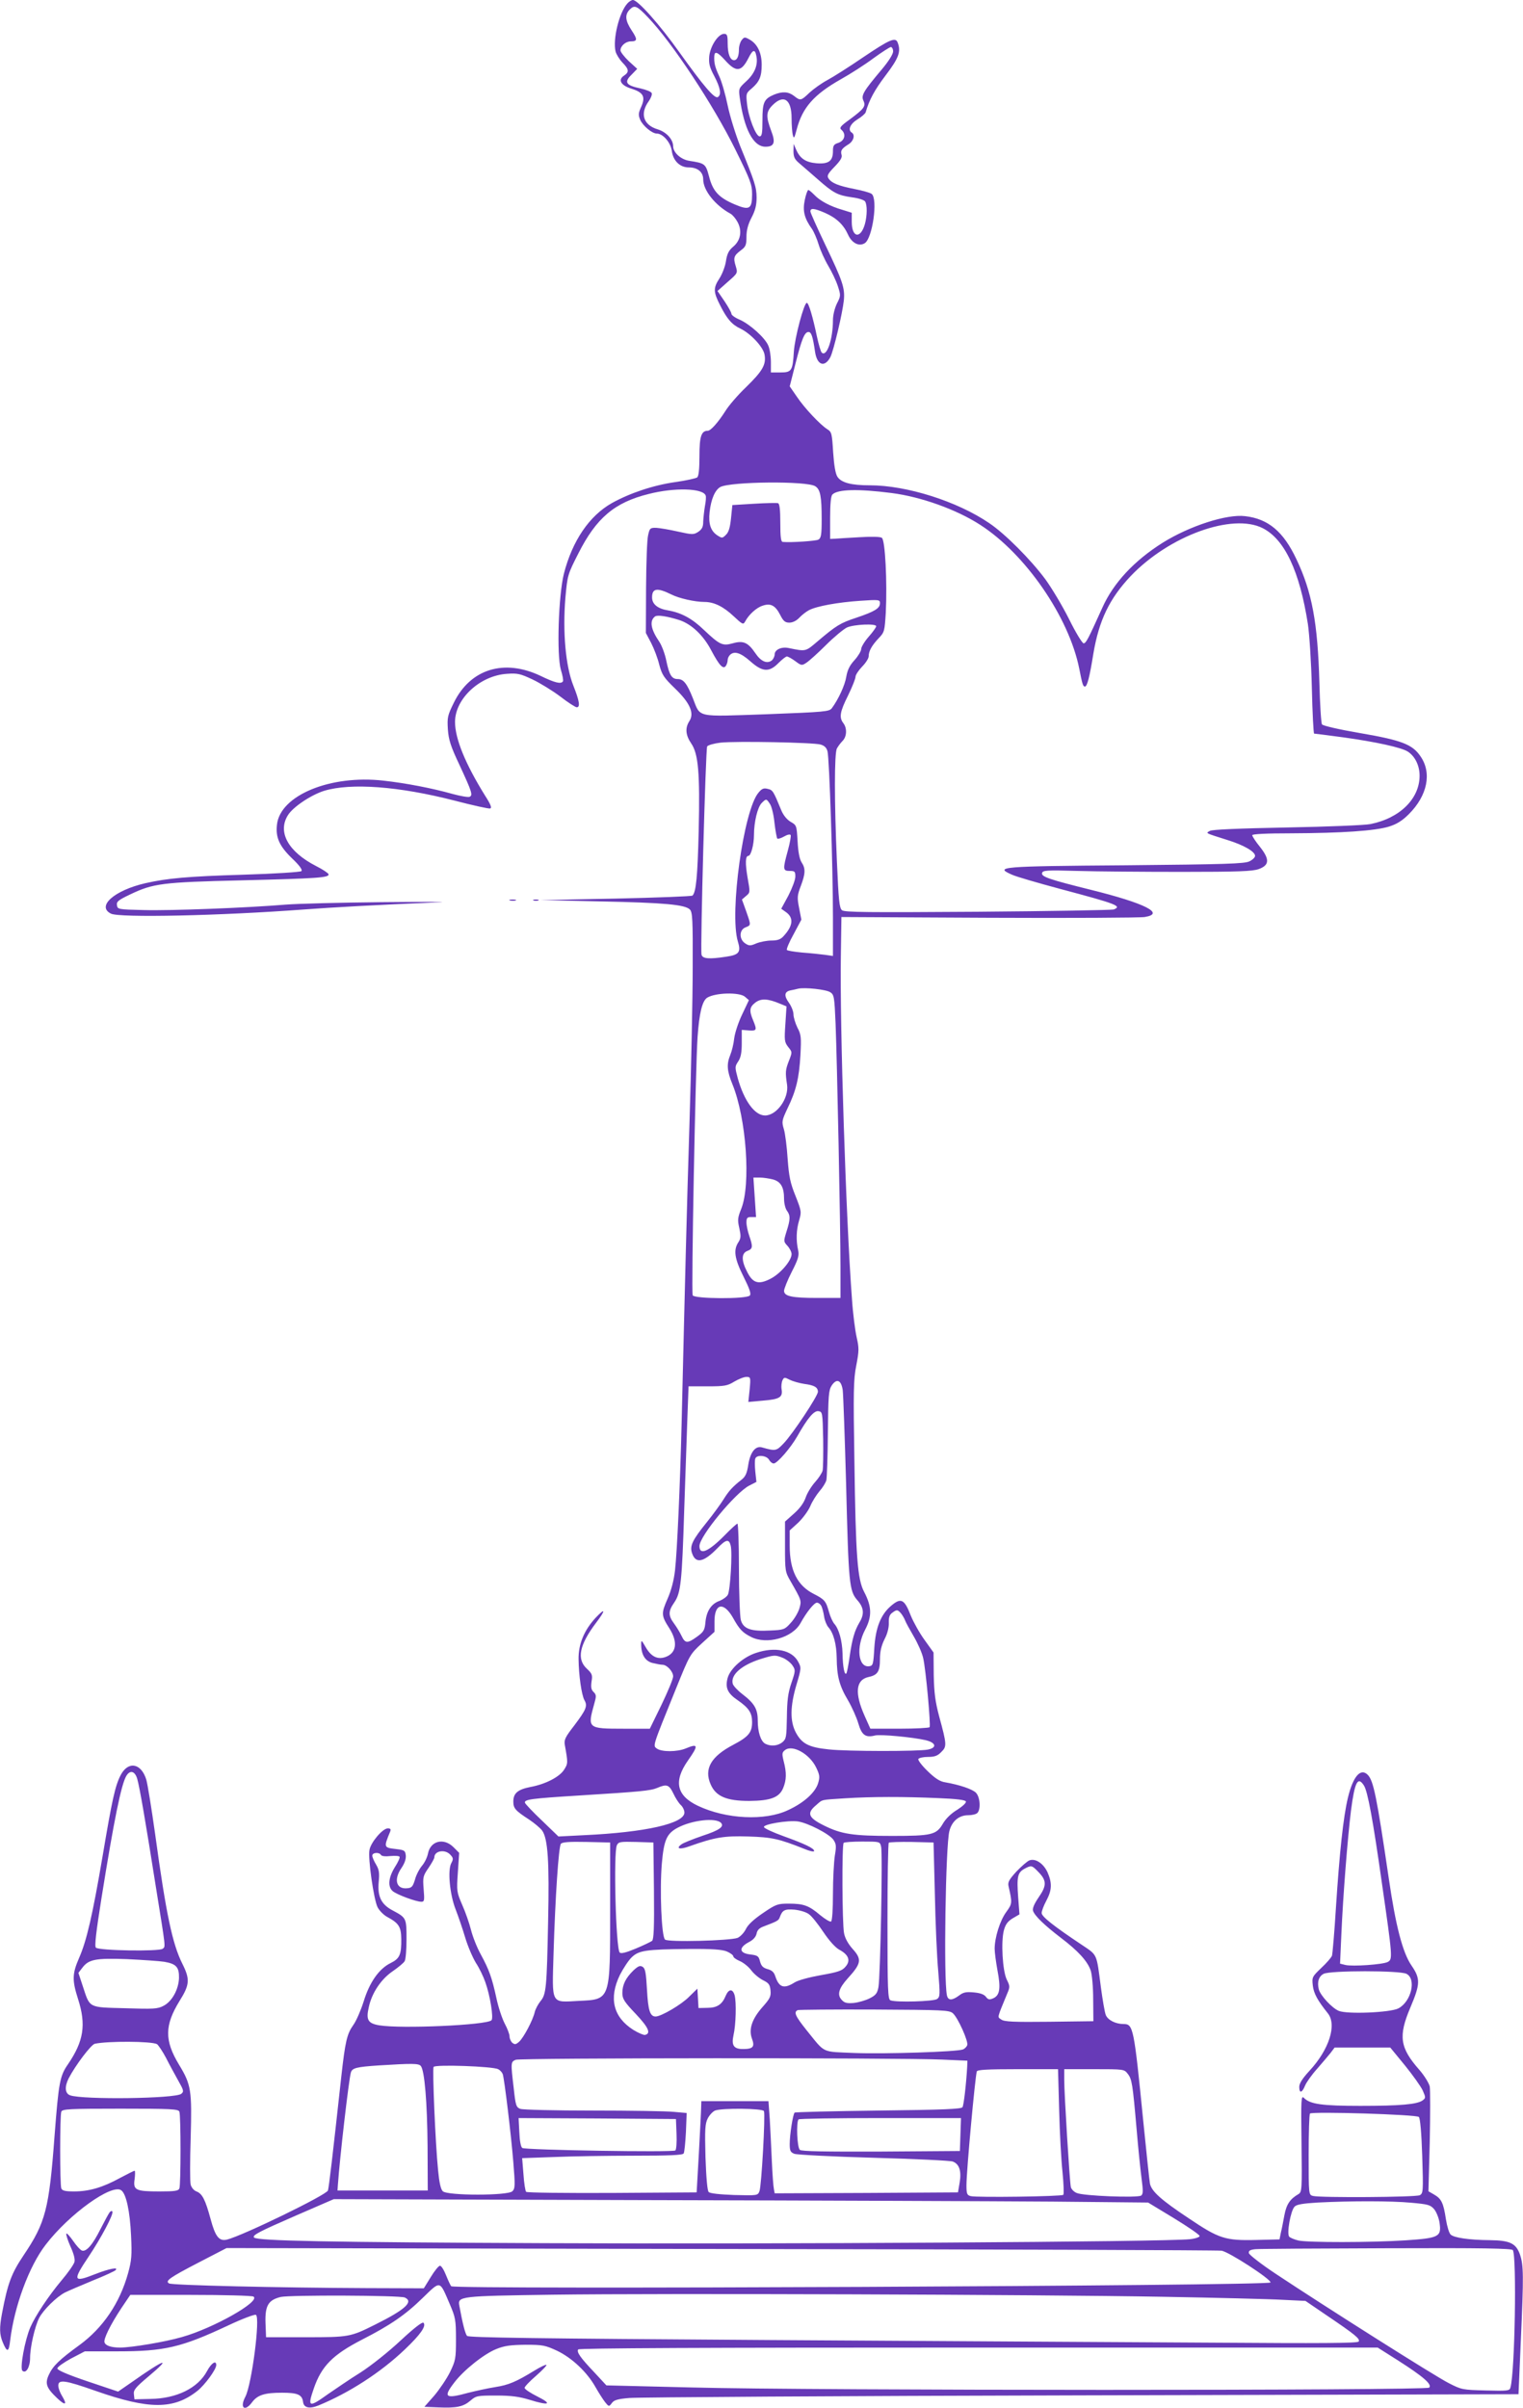 <?xml version="1.0" standalone="no"?>
<!DOCTYPE svg PUBLIC "-//W3C//DTD SVG 20010904//EN"
 "http://www.w3.org/TR/2001/REC-SVG-20010904/DTD/svg10.dtd">
<svg version="1.0" xmlns="http://www.w3.org/2000/svg"
 width="810pt" height="1280pt" viewBox="0 0 810 1280"
 preserveAspectRatio="xMidYMid meet">
<g transform="translate(0,1280) scale(0.1,-0.1)"
fill="#673ab7" stroke="none">
<path d="M3337 12782 c-44 -48 -79 -192 -63 -256 4 -15 20 -41 36 -58 36 -37
37 -51 9 -70 -34 -22 -17 -52 38 -69 64 -20 77 -42 54 -95 -16 -35 -17 -45 -6
-71 14 -32 63 -73 88 -73 33 0 74 -48 80 -92 7 -53 43 -88 90 -88 47 0 77 -24
77 -64 0 -58 64 -138 145 -182 11 -6 28 -26 38 -45 25 -47 16 -97 -23 -130
-24 -20 -33 -38 -39 -77 -4 -28 -20 -69 -34 -91 -34 -52 -34 -72 4 -146 36
-71 62 -101 107 -122 54 -26 120 -96 128 -137 10 -54 -10 -88 -98 -174 -44
-42 -93 -99 -110 -127 -39 -61 -78 -105 -94 -105 -34 0 -44 -30 -44 -134 0
-71 -4 -107 -12 -114 -7 -5 -60 -17 -118 -25 -117 -17 -239 -58 -335 -111
-121 -68 -211 -201 -256 -376 -29 -116 -39 -431 -16 -511 9 -29 14 -56 11 -61
-10 -16 -43 -8 -119 29 -194 92 -373 37 -461 -142 -34 -69 -36 -79 -32 -143 4
-55 15 -90 61 -187 68 -147 73 -163 54 -171 -9 -3 -48 4 -89 15 -110 31 -251
58 -369 71 -282 32 -549 -78 -566 -234 -8 -68 13 -114 80 -179 39 -37 57 -61
50 -68 -5 -5 -142 -14 -309 -19 -298 -9 -404 -19 -520 -45 -166 -38 -262 -123
-184 -162 45 -23 585 -11 1025 22 163 12 359 23 730 39 44 2 -98 2 -315 0
-217 -2 -447 -8 -510 -13 -205 -17 -611 -33 -755 -29 -137 3 -140 4 -143 26
-3 19 7 27 70 57 123 59 172 65 593 75 403 10 469 14 462 33 -2 6 -32 26 -66
43 -148 76 -206 180 -150 270 27 44 123 108 193 130 143 43 397 24 693 -52 96
-25 182 -44 189 -42 11 2 5 20 -26 68 -105 169 -160 303 -160 392 0 124 133
247 277 256 56 4 71 0 135 -30 40 -19 107 -60 148 -91 41 -32 81 -57 87 -57
20 0 15 33 -18 116 -41 103 -57 285 -42 466 11 121 12 124 69 236 95 188 192
271 374 316 137 35 288 31 303 -8 3 -7 1 -32 -4 -57 -4 -24 -8 -61 -9 -81 0
-29 -6 -41 -26 -55 -25 -16 -31 -16 -108 1 -44 10 -97 19 -115 20 -33 1 -36
-2 -44 -39 -6 -22 -10 -148 -11 -280 l-1 -240 28 -53 c15 -29 35 -81 43 -115
15 -55 24 -69 84 -127 80 -77 104 -132 76 -174 -23 -36 -20 -74 10 -118 38
-55 47 -156 40 -463 -6 -246 -14 -327 -33 -346 -4 -4 -188 -11 -408 -16 l-400
-8 320 -7 c339 -7 448 -17 474 -43 14 -14 16 -54 15 -308 0 -161 -8 -533 -17
-827 -15 -477 -22 -763 -42 -1600 -8 -327 -24 -682 -35 -778 -6 -53 -20 -107
-40 -152 -34 -78 -34 -88 11 -158 45 -72 37 -130 -22 -151 -43 -15 -77 3 -106
54 -21 37 -23 38 -23 14 0 -54 20 -88 58 -99 21 -5 45 -10 55 -10 24 0 57 -36
57 -62 0 -13 -28 -80 -62 -151 l-62 -127 -141 0 c-190 0 -191 2 -155 131 12
42 12 49 -3 64 -13 12 -15 26 -11 56 6 34 3 42 -25 68 -55 51 -40 126 49 244
52 68 51 83 -2 27 -62 -67 -92 -141 -91 -220 1 -88 16 -190 31 -218 18 -31 10
-50 -54 -135 -48 -62 -55 -76 -50 -104 17 -95 17 -98 -4 -131 -24 -38 -98 -77
-180 -92 -66 -13 -90 -33 -90 -77 0 -36 10 -48 84 -96 27 -18 58 -44 69 -58
31 -43 39 -166 32 -484 -7 -353 -10 -388 -41 -424 -12 -15 -26 -41 -30 -57
-10 -44 -59 -136 -83 -158 -17 -15 -23 -16 -36 -6 -8 7 -15 22 -15 34 0 12
-12 43 -26 69 -14 27 -34 87 -44 135 -24 110 -39 151 -83 232 -20 36 -43 94
-52 130 -9 36 -30 96 -47 134 -29 67 -30 72 -23 172 l7 104 -30 30 c-52 52
-123 34 -136 -34 -4 -20 -18 -49 -32 -65 -14 -17 -31 -49 -37 -73 -11 -36 -17
-44 -40 -46 -60 -7 -75 46 -31 109 16 24 24 47 22 66 -3 25 -7 28 -50 33 -68
8 -68 8 -33 93 5 13 2 17 -13 17 -27 0 -90 -74 -97 -114 -9 -46 23 -265 43
-305 10 -19 33 -42 52 -52 61 -33 73 -52 74 -116 1 -84 -8 -105 -57 -129 -61
-30 -112 -102 -143 -204 -15 -47 -39 -103 -55 -125 -34 -48 -43 -87 -64 -275
-46 -421 -66 -591 -71 -605 -10 -25 -453 -240 -537 -261 -42 -10 -62 16 -87
109 -28 103 -44 135 -75 147 -14 5 -27 21 -31 36 -4 15 -4 127 0 248 7 254 3
283 -62 390 -78 129 -77 209 3 339 54 86 56 115 15 197 -53 105 -87 266 -145
690 -19 135 -40 265 -47 289 -27 89 -97 101 -137 23 -29 -57 -45 -130 -95
-427 -54 -317 -85 -452 -126 -545 -36 -83 -37 -117 -5 -217 44 -137 30 -224
-53 -346 -44 -63 -50 -97 -72 -382 -29 -391 -48 -461 -165 -635 -65 -97 -84
-149 -114 -306 -15 -80 -14 -114 4 -157 23 -55 32 -52 39 11 22 181 100 394
189 509 125 163 352 326 402 289 26 -19 46 -110 52 -241 5 -104 3 -131 -16
-200 -44 -158 -133 -290 -259 -382 -106 -77 -141 -111 -162 -157 -22 -47 -14
-70 44 -125 43 -41 55 -36 27 10 -12 19 -21 44 -21 57 0 34 36 29 198 -28 285
-100 416 -100 542 0 40 32 100 114 100 137 0 28 -26 11 -49 -32 -48 -90 -161
-146 -301 -148 l-85 -2 -3 27 c-3 22 9 37 77 94 130 109 87 94 -90 -31 l-71
-49 -161 54 c-107 36 -162 60 -162 69 0 8 33 31 73 53 l73 38 173 0 c252 0
340 21 588 137 76 36 143 61 149 57 24 -14 -22 -369 -56 -435 -32 -60 -3 -83
36 -29 29 38 66 50 159 50 83 0 107 -10 112 -50 4 -30 34 -37 81 -18 163 67
331 175 460 298 82 78 116 125 99 142 -6 6 -51 -29 -122 -95 -63 -59 -156
-133 -212 -169 -55 -34 -132 -87 -173 -115 -103 -74 -111 -71 -76 30 41 119
101 179 256 259 151 77 231 132 323 222 97 94 89 95 144 -33 30 -70 33 -84 33
-186 0 -104 -2 -114 -32 -176 -18 -36 -56 -92 -84 -125 l-52 -59 74 -3 c97 -4
132 3 171 36 30 26 37 27 137 27 82 0 123 -6 179 -23 103 -32 122 -23 40 18
-38 19 -68 39 -68 46 0 6 27 35 61 64 33 29 58 55 55 58 -3 3 -32 -11 -63 -30
-98 -60 -138 -77 -209 -88 -38 -6 -102 -20 -142 -30 -124 -34 -137 -25 -76 54
50 66 158 152 223 178 44 18 77 22 156 23 92 0 105 -3 168 -32 79 -38 159
-113 204 -193 17 -30 40 -66 51 -80 20 -25 21 -25 36 -5 11 16 32 22 93 27 43
4 1125 11 2404 14 l2325 6 12 277 c16 357 15 408 -4 465 -21 60 -53 76 -161
77 -110 1 -191 13 -208 30 -8 7 -19 44 -25 81 -13 87 -24 109 -62 131 l-31 18
7 262 c3 145 3 277 0 295 -4 17 -28 57 -55 88 -104 118 -113 179 -48 332 53
125 54 153 6 223 -47 68 -84 210 -121 464 -64 434 -81 519 -112 550 -38 38
-78 -9 -105 -121 -25 -103 -45 -294 -64 -586 -8 -130 -18 -245 -21 -255 -4
-10 -29 -39 -57 -65 -48 -46 -50 -49 -45 -93 5 -43 25 -79 80 -148 49 -61 7
-193 -98 -306 -37 -40 -54 -67 -54 -85 0 -36 15 -33 31 7 7 17 36 58 64 89 27
31 60 70 72 85 l21 28 148 0 148 0 78 -95 c42 -52 85 -112 95 -134 16 -37 16
-39 -1 -52 -29 -21 -117 -29 -331 -29 -205 0 -267 9 -300 42 -15 15 -16 -3
-13 -242 3 -246 2 -258 -16 -269 -45 -26 -64 -54 -75 -112 -6 -32 -14 -75 -19
-94 l-7 -35 -124 -3 c-164 -4 -198 7 -357 114 -148 98 -199 144 -208 185 -3
15 -19 167 -36 336 -49 494 -53 513 -104 513 -43 0 -84 21 -95 48 -6 15 -17
81 -26 147 -24 184 -17 169 -103 227 -147 98 -212 149 -212 168 0 11 11 40 25
66 30 56 31 94 6 151 -22 47 -64 75 -96 63 -11 -4 -42 -31 -69 -59 -40 -44
-47 -57 -42 -79 20 -88 20 -92 -12 -136 -34 -46 -62 -137 -62 -196 0 -19 7
-71 15 -115 18 -94 13 -132 -22 -148 -21 -9 -27 -8 -39 7 -9 13 -30 21 -64 24
-42 4 -57 1 -80 -17 -37 -27 -58 -27 -64 2 -18 85 -7 793 13 872 13 53 51 85
100 85 20 0 42 5 49 12 19 19 15 85 -8 108 -19 19 -88 42 -163 55 -28 4 -54
21 -94 60 -30 29 -52 58 -49 64 4 6 27 11 52 11 35 0 51 6 70 26 30 29 30 39
-11 189 -21 79 -27 125 -29 220 l-1 120 -48 67 c-27 37 -59 95 -73 129 -34 88
-52 97 -104 53 -56 -47 -83 -117 -90 -224 -5 -88 -7 -95 -27 -98 -59 -8 -71
101 -22 194 37 70 36 123 -5 201 -36 67 -45 189 -52 698 -6 366 -5 431 10 506
15 78 15 93 2 150 -8 35 -20 127 -25 204 -32 424 -65 1452 -59 1825 l3 205
785 -4 c432 -2 804 0 828 4 111 18 3 73 -288 145 -217 54 -262 69 -258 88 3
15 20 17 188 12 102 -3 352 -5 555 -5 301 0 377 3 410 15 57 21 58 52 6 118
-23 28 -41 56 -41 62 0 6 72 10 208 10 265 1 447 13 520 36 41 13 70 31 105
66 99 99 123 219 62 307 -43 64 -101 86 -323 124 -111 19 -197 39 -201 46 -5
7 -11 108 -14 224 -9 316 -39 480 -122 654 -69 147 -150 215 -273 229 -98 12
-295 -52 -438 -141 -151 -95 -262 -213 -321 -345 -76 -168 -87 -190 -100 -190
-7 0 -42 57 -77 128 -35 70 -92 165 -126 212 -78 105 -214 242 -299 299 -170
116 -439 201 -635 201 -100 0 -151 14 -172 45 -11 17 -18 60 -23 131 -6 99 -8
108 -31 122 -39 25 -121 112 -162 173 l-38 55 30 118 c34 135 49 171 70 171
15 0 23 -24 35 -107 11 -70 51 -83 81 -27 18 36 65 235 72 303 6 66 -7 103
-99 295 -43 90 -79 170 -79 177 0 19 20 17 76 -7 62 -27 100 -63 124 -116 20
-45 58 -65 89 -46 41 25 71 234 37 262 -7 6 -49 18 -91 26 -87 17 -123 32
-139 57 -9 14 -3 25 33 62 30 31 41 49 37 62 -7 23 0 34 37 57 27 17 36 50 17
62 -22 14 -9 46 30 70 23 14 42 31 44 38 19 66 47 118 106 196 70 92 83 127
64 175 -11 30 -43 16 -181 -77 -76 -52 -163 -107 -193 -123 -30 -16 -72 -46
-94 -66 -46 -44 -49 -45 -83 -18 -30 23 -61 25 -106 7 -54 -23 -62 -41 -62
-136 0 -70 -3 -86 -15 -86 -20 0 -60 103 -67 173 -6 53 -5 57 24 81 42 36 54
64 54 127 0 63 -23 111 -65 134 -25 14 -28 14 -42 -4 -8 -11 -14 -32 -14 -47
0 -37 -9 -59 -26 -59 -21 0 -34 34 -34 89 0 44 -3 51 -19 51 -31 0 -73 -64
-79 -119 -3 -39 1 -57 27 -106 32 -61 39 -99 19 -111 -17 -11 -76 58 -204 237
-106 149 -222 279 -248 279 -7 0 -20 -8 -29 -18z m109 -74 c128 -133 348 -466
465 -703 80 -162 89 -186 89 -237 0 -80 -14 -88 -94 -54 -84 36 -115 70 -135
148 -18 67 -21 70 -105 83 -45 7 -86 44 -86 78 0 36 -36 75 -81 89 -78 23 -97
84 -48 151 11 16 18 34 15 42 -2 7 -29 18 -60 25 -77 16 -88 33 -48 72 l31 32
-45 41 c-24 23 -44 49 -44 57 0 24 28 48 55 48 36 0 36 11 4 59 -34 52 -37 83
-9 111 25 25 38 19 96 -42z m1304 -181 c0 -15 -24 -53 -61 -97 -97 -115 -110
-137 -97 -165 14 -30 4 -43 -74 -101 -49 -35 -55 -44 -43 -54 26 -22 18 -57
-15 -69 -26 -8 -30 -15 -30 -45 0 -52 -23 -69 -87 -64 -58 5 -88 25 -109 73
l-13 30 -1 -38 c0 -31 6 -44 31 -65 18 -15 61 -53 98 -85 83 -73 105 -85 182
-96 33 -4 65 -14 70 -22 12 -19 11 -76 -1 -120 -23 -81 -70 -73 -70 12 l0 48
-48 15 c-67 19 -122 49 -151 80 -14 14 -28 26 -32 26 -4 0 -13 -24 -19 -54
-12 -58 -2 -97 39 -154 10 -15 26 -52 35 -82 9 -30 32 -81 51 -113 19 -32 42
-80 51 -108 16 -49 16 -52 -5 -93 -12 -25 -21 -62 -21 -88 0 -102 -33 -199
-60 -172 -5 5 -16 43 -25 84 -22 105 -44 180 -54 180 -15 0 -64 -184 -69 -260
-6 -102 -12 -110 -72 -110 l-50 0 0 55 c0 31 -6 70 -14 88 -17 41 -98 114
-153 138 -24 10 -43 24 -43 31 0 7 -17 37 -37 67 l-37 54 54 48 c54 47 54 47
43 84 -14 45 -10 56 27 84 26 19 30 28 30 72 0 34 8 66 27 102 20 38 27 67 27
107 -1 56 -8 79 -88 275 -24 61 -54 157 -66 215 -12 58 -32 128 -45 155 -23
49 -28 72 -26 108 2 27 18 20 57 -23 59 -66 87 -63 125 12 23 46 35 48 42 9 9
-46 -9 -92 -54 -133 -40 -37 -41 -39 -35 -85 23 -169 72 -263 137 -263 47 0
55 22 30 86 -28 75 -27 100 8 135 59 59 101 31 101 -69 0 -37 3 -78 7 -91 5
-20 8 -16 20 30 30 116 91 186 234 267 52 29 130 79 174 112 44 32 86 59 93
60 6 0 12 -11 12 -23z m-414 -2312 c27 -17 34 -54 34 -176 0 -83 -3 -100 -18
-108 -14 -7 -143 -16 -189 -12 -10 1 -13 28 -13 101 0 72 -4 102 -12 105 -7 2
-65 1 -128 -3 l-115 -7 -7 -69 c-5 -49 -12 -75 -27 -89 -19 -19 -21 -19 -46
-3 -35 23 -48 61 -41 124 8 70 29 117 57 133 56 29 461 33 505 4z m406 -36
c156 -20 344 -87 471 -169 241 -155 472 -490 527 -765 16 -82 20 -95 30 -95
12 0 25 50 45 175 30 178 86 293 198 412 205 215 542 337 703 255 116 -59 196
-228 240 -510 8 -54 18 -205 21 -339 3 -134 9 -243 12 -243 4 0 74 -9 156 -20
173 -24 310 -54 343 -76 38 -25 62 -74 62 -128 0 -122 -105 -226 -262 -257
-29 -6 -228 -14 -443 -18 -259 -5 -397 -11 -410 -18 -23 -13 -29 -10 91 -48
88 -27 149 -62 149 -85 0 -8 -13 -21 -30 -29 -25 -13 -133 -16 -657 -21 -671
-5 -701 -8 -606 -50 24 -11 139 -44 254 -75 305 -81 333 -92 287 -110 -10 -3
-335 -9 -723 -12 -586 -4 -708 -3 -722 8 -14 12 -18 51 -27 260 -14 317 -14
574 0 600 6 11 19 29 30 40 23 23 25 68 4 95 -23 30 -18 60 25 146 22 45 40
90 40 100 0 10 16 34 35 54 19 19 35 44 35 55 0 28 17 58 54 97 30 31 31 38
37 135 8 162 -3 386 -21 398 -9 6 -55 7 -120 3 -58 -3 -116 -7 -130 -8 l-25
-1 0 112 c0 75 4 116 12 124 28 28 135 31 315 8z m-1172 -539 c41 -21 126 -40
176 -40 51 0 101 -24 157 -77 46 -43 50 -45 60 -27 19 36 60 74 93 84 43 15
68 1 94 -50 16 -32 26 -40 48 -40 18 0 38 10 53 26 13 14 36 32 51 40 42 22
155 42 272 50 102 7 106 6 106 -13 0 -27 -28 -44 -126 -77 -85 -28 -106 -41
-204 -124 -67 -57 -62 -56 -156 -37 -38 8 -74 -9 -74 -34 0 -10 -7 -24 -14
-31 -26 -21 -59 -7 -89 38 -39 57 -64 68 -120 52 -55 -15 -69 -8 -153 71 -63
61 -121 92 -191 104 -55 9 -85 33 -85 69 0 49 27 53 102 16z m42 -136 c65 -21
129 -81 171 -162 43 -81 64 -103 78 -81 5 8 9 21 9 30 0 8 5 20 12 27 23 23
57 12 108 -33 65 -58 101 -60 150 -10 19 19 39 35 45 35 6 0 26 -11 45 -25 32
-24 35 -24 59 -8 14 9 61 51 104 94 42 42 93 84 111 93 37 17 156 22 156 7 0
-6 -18 -31 -40 -56 -22 -25 -40 -55 -40 -66 0 -10 -16 -37 -35 -58 -26 -28
-38 -53 -44 -88 -7 -45 -42 -121 -77 -168 -14 -18 -35 -20 -347 -32 -382 -13
-350 -20 -392 85 -31 78 -50 102 -80 102 -32 0 -45 20 -61 96 -7 37 -25 84
-38 103 -45 66 -53 111 -22 134 13 9 64 1 128 -19z m752 -662 c21 -6 32 -17
37 -36 10 -37 29 -619 29 -883 l0 -205 -42 6 c-24 3 -78 9 -121 12 -42 4 -80
10 -82 14 -3 5 13 43 36 84 l41 77 -12 62 c-11 56 -10 67 9 117 25 66 26 93 4
126 -11 18 -18 55 -21 111 -5 84 -5 86 -37 104 -20 12 -39 35 -50 62 -42 102
-45 107 -71 113 -22 6 -32 2 -50 -20 -79 -92 -155 -639 -110 -790 18 -58 7
-72 -62 -82 -91 -14 -126 -11 -131 11 -7 34 22 1093 30 1107 5 7 37 16 71 20
83 9 495 1 532 -10z m-269 -316 c9 -13 20 -58 24 -100 5 -43 12 -80 15 -84 4
-3 20 2 36 11 17 10 31 13 35 8 3 -5 -4 -43 -15 -83 -27 -99 -27 -108 10 -108
27 0 30 -3 30 -30 0 -17 -17 -62 -37 -101 l-38 -70 28 -20 c39 -30 34 -72 -16
-126 -15 -17 -32 -23 -64 -23 -24 0 -60 -7 -80 -15 -32 -14 -39 -14 -60 0 -33
22 -32 72 2 85 30 12 30 10 3 87 l-22 61 22 19 c22 18 22 19 8 97 -13 76 -12
116 4 116 14 0 30 61 30 111 0 69 19 148 41 170 24 24 25 24 44 -5z m321
-1001 c20 -13 22 -25 28 -167 8 -201 26 -1077 26 -1290 l0 -168 -124 0 c-135
0 -176 9 -176 38 0 10 18 56 41 101 34 66 40 87 34 114 -12 53 -10 109 5 159
13 45 13 49 -19 130 -28 69 -35 103 -42 198 -4 63 -13 134 -20 157 -12 40 -11
46 19 110 46 94 62 161 69 283 5 95 4 110 -16 147 -11 23 -21 55 -21 71 0 15
-11 43 -24 61 -27 37 -25 59 8 66 11 2 30 6 41 9 35 8 149 -4 171 -19z m-455
-23 l22 -19 -35 -74 c-20 -41 -39 -98 -43 -128 -3 -30 -13 -70 -21 -89 -20
-49 -18 -84 11 -155 75 -183 99 -535 47 -664 -19 -47 -20 -59 -10 -102 9 -42
9 -53 -5 -75 -27 -41 -21 -86 27 -182 32 -64 42 -92 34 -101 -16 -20 -297 -18
-304 1 -8 21 15 1213 26 1373 9 129 25 192 51 209 44 27 169 30 200 6z m188
-38 l34 -14 -6 -94 c-6 -86 -5 -96 15 -122 22 -27 22 -27 4 -73 -19 -49 -20
-61 -10 -128 10 -72 -55 -163 -117 -163 -55 0 -111 77 -145 197 -16 60 -16 63
2 90 14 21 19 46 19 98 l0 70 38 -3 c42 -3 44 2 22 55 -21 50 -19 69 12 93 30
23 66 22 132 -6z m-38 -934 c42 -12 59 -41 59 -104 0 -23 7 -51 15 -62 19 -25
19 -46 -2 -111 -16 -52 -16 -53 5 -76 12 -13 22 -33 22 -44 0 -35 -61 -106
-114 -132 -63 -32 -93 -22 -123 39 -31 60 -30 98 2 110 29 11 30 22 10 80 -8
23 -15 55 -15 71 0 24 4 29 25 29 l26 0 -7 105 -7 105 34 0 c19 0 50 -5 70
-10z m-124 -1116 l-7 -67 77 7 c89 7 107 18 100 60 -3 17 0 39 5 49 8 16 11
16 38 2 16 -8 51 -18 77 -22 54 -7 73 -18 73 -42 0 -22 -134 -224 -182 -274
-39 -41 -43 -42 -114 -22 -35 11 -63 -23 -74 -90 -7 -47 -15 -65 -37 -82 -47
-37 -67 -59 -95 -104 -15 -24 -54 -78 -87 -119 -80 -99 -94 -129 -80 -168 19
-56 61 -48 134 27 46 48 62 51 71 15 10 -37 -2 -238 -15 -262 -6 -11 -26 -25
-43 -32 -44 -15 -70 -53 -76 -112 -4 -44 -9 -53 -45 -79 -51 -37 -63 -36 -82
4 -8 17 -26 47 -40 66 -32 43 -31 66 1 112 35 51 41 108 53 494 6 182 14 403
17 493 l6 162 102 0 c90 0 105 3 141 25 22 13 51 25 64 25 23 0 24 -1 18 -66z
m495 -4 c3 -25 11 -250 18 -500 13 -530 17 -567 59 -616 36 -40 39 -75 12
-119 -26 -44 -39 -89 -52 -180 -6 -44 -14 -84 -17 -90 -10 -16 -20 34 -21 105
-2 68 -19 130 -44 158 -8 9 -21 37 -28 62 -16 58 -23 67 -80 96 -88 44 -129
125 -129 257 l0 81 45 41 c24 23 53 62 64 87 10 25 33 61 49 80 17 19 33 45
37 59 3 14 7 127 8 250 2 198 4 228 20 253 27 40 51 30 59 -24z m-104 -260 c1
-80 0 -155 -3 -168 -3 -12 -21 -40 -40 -61 -19 -21 -42 -58 -50 -82 -10 -29
-32 -59 -63 -86 l-47 -42 0 -133 c0 -128 1 -135 29 -183 59 -103 60 -104 47
-147 -7 -22 -27 -56 -46 -76 -31 -35 -37 -37 -108 -40 -104 -6 -144 9 -157 56
-5 20 -10 144 -10 275 0 130 -4 237 -8 237 -4 0 -34 -27 -67 -61 -87 -88 -135
-109 -135 -58 0 52 190 282 264 321 l39 20 -6 55 c-3 30 -3 61 0 69 8 22 60
17 73 -6 6 -11 17 -20 25 -20 18 0 89 81 125 144 55 97 89 138 113 134 21 -3
22 -7 25 -148z m-10 -887 c5 -10 12 -35 15 -57 3 -21 14 -47 23 -57 27 -30 43
-90 44 -164 1 -96 14 -147 60 -224 21 -36 46 -92 55 -123 18 -62 38 -77 89
-64 29 7 200 -9 269 -25 55 -13 62 -40 12 -50 -47 -10 -430 -10 -528 1 -106
11 -142 30 -174 89 -32 60 -31 140 3 255 26 87 26 91 9 122 -33 62 -122 81
-224 47 -68 -22 -137 -83 -151 -133 -14 -52 -1 -82 54 -119 59 -41 76 -67 76
-116 0 -55 -19 -78 -101 -121 -118 -62 -156 -128 -119 -211 28 -63 84 -87 205
-87 113 1 159 18 180 68 18 43 19 82 3 143 -10 41 -9 47 8 60 40 29 129 -21
164 -92 20 -41 21 -52 11 -85 -15 -49 -75 -104 -160 -143 -122 -58 -329 -48
-479 23 -114 54 -131 130 -53 241 57 81 55 92 -12 64 -46 -19 -127 -19 -153
-1 -22 17 -27 3 100 316 75 185 75 185 140 245 l66 60 0 56 c0 95 48 105 97
21 36 -65 52 -81 97 -104 84 -43 221 -5 264 74 32 58 72 108 87 108 8 0 18 -8
23 -17z m424 -40 c8 -10 18 -27 22 -38 4 -11 25 -49 46 -85 21 -36 44 -87 50
-115 14 -60 41 -356 34 -367 -3 -4 -75 -8 -160 -8 l-155 0 -30 67 c-55 123
-48 193 21 208 48 10 60 30 60 94 0 41 7 71 24 106 16 30 24 63 23 88 -1 28 4
43 18 53 24 18 29 18 47 -3z m-627 -237 c18 -8 41 -26 50 -40 16 -24 16 -29
-6 -93 -18 -53 -23 -93 -24 -182 -2 -106 -3 -115 -24 -133 -25 -20 -62 -23
-91 -8 -24 13 -40 62 -40 124 0 61 -18 91 -82 140 -25 19 -48 44 -51 55 -12
47 45 98 147 131 75 23 78 23 121 6z m-3435 -643 c13 -46 45 -232 98 -568 55
-342 53 -322 37 -335 -18 -15 -339 -10 -355 6 -8 7 1 83 30 265 66 412 105
606 133 650 20 31 45 23 57 -18z m6524 -35 c20 -31 48 -183 95 -515 58 -402
58 -408 32 -423 -27 -14 -188 -25 -226 -16 l-28 7 7 157 c9 207 33 508 51 656
20 153 36 185 69 134z m-3673 -42 c11 -24 29 -52 40 -62 10 -9 19 -27 19 -40
0 -58 -208 -105 -532 -120 l-138 -7 -87 84 c-49 46 -89 89 -91 95 -5 18 33 23
290 39 321 20 377 25 413 40 51 22 63 18 86 -29z m1408 -25 c100 -4 146 -10
148 -18 3 -7 -18 -26 -46 -44 -32 -19 -61 -47 -77 -75 -34 -58 -59 -64 -269
-64 -208 0 -269 9 -362 55 -85 42 -94 66 -42 109 36 31 19 27 154 36 141 9
312 9 494 1z m-1155 -131 c20 -20 -8 -40 -97 -69 -52 -18 -103 -38 -113 -46
-32 -23 -8 -29 43 -10 135 48 184 56 313 52 126 -4 162 -12 298 -66 28 -12 52
-17 52 -11 0 14 -50 38 -164 79 -55 20 -101 41 -103 48 -5 15 127 37 180 30
52 -7 167 -66 189 -97 15 -22 17 -33 8 -85 -5 -33 -10 -124 -10 -202 0 -84 -4
-144 -10 -148 -6 -3 -31 12 -58 34 -60 51 -88 61 -167 61 -59 0 -68 -3 -137
-50 -50 -34 -80 -62 -91 -85 -10 -20 -29 -40 -44 -47 -40 -15 -369 -24 -386
-9 -19 15 -29 265 -17 405 11 125 26 159 85 190 76 40 200 54 229 26z m-589
-460 c0 -486 3 -479 -167 -487 -150 -8 -142 -23 -134 252 9 299 27 567 39 583
7 9 43 12 136 10 l126 -3 0 -355z m233 99 c2 -197 -1 -259 -10 -267 -7 -5 -46
-24 -87 -41 -53 -22 -78 -28 -85 -21 -21 21 -34 536 -15 571 9 18 19 19 102
17 l92 -3 3 -256z m1208 234 c9 -33 -4 -693 -14 -747 -6 -32 -14 -43 -46 -59
-21 -11 -59 -22 -85 -25 -37 -3 -50 0 -65 17 -25 27 -15 61 33 114 72 79 76
101 25 157 -23 26 -40 56 -45 83 -10 50 -12 471 -2 480 3 4 48 7 99 7 93 0 94
0 100 -27z m286 -253 c3 -151 11 -336 18 -410 10 -124 10 -135 -6 -147 -18
-13 -217 -19 -248 -7 -14 5 -16 52 -16 418 0 227 3 416 7 420 4 3 59 5 122 4
l116 -3 7 -275z m-2577 210 c16 -17 17 -23 5 -45 -20 -37 -8 -166 23 -245 14
-36 37 -103 51 -150 14 -47 40 -107 57 -135 18 -27 40 -73 50 -102 25 -69 45
-191 33 -203 -26 -26 -480 -46 -596 -27 -61 10 -72 29 -57 95 16 77 66 151
128 193 29 20 58 44 63 53 6 10 10 63 10 118 0 111 -1 113 -72 151 -62 32 -83
74 -76 152 5 49 2 66 -14 93 -11 18 -20 39 -20 47 0 17 36 20 46 4 4 -7 24 -9
50 -6 25 2 47 1 49 -4 3 -4 -8 -29 -25 -55 -34 -55 -39 -103 -12 -127 20 -18
124 -57 153 -57 16 0 17 7 12 68 -5 63 -3 70 26 112 17 25 31 50 31 56 0 35
57 45 85 14z m3125 -89 c47 -47 48 -74 5 -136 -24 -35 -35 -60 -31 -73 9 -27
60 -76 146 -142 94 -71 144 -126 161 -176 7 -23 13 -87 13 -154 l1 -115 -235
-3 c-189 -2 -239 0 -255 12 -21 15 -24 2 31 136 16 37 16 41 -2 77 -22 47 -31
200 -15 261 9 33 21 48 47 64 l36 21 -7 92 c-8 107 -3 130 33 150 37 20 40 19
72 -14z m-1218 -227 c15 -10 49 -53 77 -95 31 -46 64 -83 85 -94 50 -27 61
-58 33 -90 -18 -22 -40 -29 -130 -45 -62 -11 -122 -27 -141 -39 -57 -36 -83
-27 -103 34 -7 21 -18 31 -41 37 -24 7 -33 16 -40 41 -7 29 -13 32 -53 37 -58
7 -61 36 -7 65 24 12 38 28 42 46 3 18 15 30 38 38 71 27 79 31 85 48 14 39
26 45 78 41 29 -3 63 -13 77 -24z m-437 -198 c19 -8 35 -20 35 -26 0 -6 15
-17 34 -25 19 -8 47 -30 61 -49 15 -20 43 -43 63 -53 31 -15 37 -24 40 -55 3
-31 -3 -43 -42 -87 -56 -63 -75 -118 -57 -168 16 -43 7 -55 -43 -56 -53 -1
-67 18 -55 73 13 56 16 176 6 213 -10 35 -31 35 -47 -2 -19 -47 -46 -65 -98
-65 l-47 -1 -3 52 -3 51 -44 -43 c-41 -42 -149 -105 -178 -105 -30 0 -40 32
-46 142 -5 90 -9 113 -23 122 -14 8 -23 5 -49 -19 -41 -40 -59 -76 -59 -120 0
-31 10 -47 71 -111 68 -72 83 -105 49 -112 -8 -1 -36 11 -62 27 -107 68 -131
169 -71 292 18 35 46 78 63 94 38 36 74 42 303 44 126 1 176 -3 202 -13z
m-2992 -55 c64 -11 80 -28 79 -86 -2 -61 -37 -125 -82 -148 -31 -17 -54 -18
-205 -13 -197 5 -186 0 -224 115 l-24 73 20 26 c34 46 71 53 238 47 83 -4 172
-10 198 -14z m6607 -64 c54 -27 26 -148 -43 -184 -42 -22 -272 -32 -317 -13
-36 15 -97 81 -106 114 -10 40 0 70 26 83 35 18 405 18 440 0z m-2412 -210
c27 -24 84 -151 76 -170 -3 -8 -13 -18 -22 -22 -33 -13 -419 -25 -576 -19
-181 8 -154 -5 -257 122 -60 75 -69 96 -46 106 6 2 190 4 408 3 365 -2 398 -3
417 -20z m-4233 -164 c7 -5 29 -37 48 -73 18 -36 48 -90 65 -121 29 -51 31
-58 16 -70 -31 -26 -525 -32 -591 -8 -28 10 -30 46 -8 90 37 71 119 179 139
184 69 15 302 14 331 -2z m4175 -82 l135 -6 -1 -30 c-5 -91 -18 -205 -25 -217
-7 -10 -96 -14 -448 -18 -242 -3 -442 -8 -445 -11 -9 -9 -26 -117 -26 -167 0
-36 4 -44 25 -52 14 -5 204 -15 422 -21 218 -6 407 -15 420 -20 35 -13 47 -50
37 -111 l-9 -53 -487 -3 -488 -2 -4 22 c-3 13 -8 79 -11 148 -3 69 -8 169 -11
223 l-7 97 -178 0 -179 0 -1 -32 c0 -18 -6 -127 -12 -243 l-12 -210 -449 -3
c-248 -1 -453 1 -458 6 -4 4 -11 46 -14 93 l-7 86 168 6 c93 4 284 7 426 7
188 0 260 3 265 12 4 6 9 57 12 113 l4 102 -68 6 c-38 4 -232 7 -431 7 -199 0
-373 4 -386 9 -22 9 -25 18 -35 111 -16 135 -16 139 11 150 25 10 2053 11
2267 1z m-2772 -34 c20 -24 34 -192 36 -426 l1 -236 -240 0 -240 0 2 30 c10
144 58 559 69 597 7 24 28 30 149 38 177 11 212 11 223 -3z m411 -17 c11 -5
22 -18 25 -27 9 -30 44 -319 56 -467 10 -124 10 -140 -5 -155 -23 -24 -346
-24 -370 0 -11 10 -19 47 -25 110 -15 150 -31 539 -24 551 9 14 315 3 343 -12z
m2984 -217 c3 -120 11 -269 18 -331 6 -62 8 -116 4 -120 -8 -9 -460 -15 -492
-7 -20 5 -23 12 -23 58 0 77 46 575 55 605 3 9 56 12 218 12 l214 0 6 -217z
m365 192 c22 -28 26 -53 47 -295 8 -96 20 -213 26 -259 9 -68 9 -85 -2 -93
-19 -13 -310 -2 -343 14 -15 6 -29 21 -31 32 -6 27 -35 493 -35 569 l0 57 159
0 c158 0 160 0 179 -25z m-5044 -201 c8 -20 8 -388 0 -408 -5 -13 -24 -16
-106 -16 -127 0 -141 7 -132 66 3 24 3 44 0 44 -4 0 -39 -18 -79 -39 -91 -50
-164 -71 -243 -71 -47 0 -63 4 -68 16 -8 20 -8 388 0 408 5 14 42 16 314 16
272 0 309 -2 314 -16z m3109 3 c8 -20 -13 -400 -24 -426 -9 -23 -11 -23 -134
-20 -77 3 -128 8 -136 16 -7 7 -13 73 -17 185 -4 150 -2 178 12 206 9 18 27
37 39 42 36 14 254 12 260 -3z m3483 -31 c7 -7 14 -83 18 -208 6 -188 5 -198
-13 -208 -21 -11 -529 -14 -568 -4 -23 6 -23 7 -23 218 0 117 3 216 7 220 13
12 566 -5 579 -18z m-3948 -90 c2 -44 -1 -83 -6 -88 -11 -11 -795 2 -814 13
-8 5 -14 36 -16 84 l-4 75 418 -2 419 -3 3 -79z m1510 -3 l-3 -88 -419 -3
c-301 -1 -423 1 -432 9 -15 12 -20 149 -7 162 3 4 199 7 435 7 l429 0 -3 -87z
m488 -357 l510 -5 137 -83 c75 -46 137 -88 137 -95 0 -6 -23 -14 -52 -17 -130
-14 -2218 -27 -3428 -21 -1158 5 -1531 12 -1549 30 -11 12 28 32 221 116 l203
88 1655 -5 c910 -2 1885 -6 2166 -8z m1909 -6 c89 -8 102 -11 122 -34 12 -14
25 -46 29 -72 11 -75 -2 -82 -181 -94 -188 -12 -517 -12 -569 -1 -21 5 -43 14
-49 20 -15 15 7 139 28 160 11 12 44 17 123 22 176 9 391 9 497 -1z m-1009
-255 c37 -4 266 -153 261 -169 -6 -18 -4339 -38 -4357 -20 -5 5 -17 32 -28 59
-11 28 -25 50 -32 50 -7 0 -29 -27 -49 -60 l-37 -60 -304 1 c-460 2 -1036 15
-1051 25 -22 13 1 30 161 113 l145 75 2630 -5 c1447 -2 2644 -6 2661 -9z
m1550 3 c21 -34 11 -651 -13 -731 -4 -17 -16 -18 -131 -15 -123 3 -129 4 -197
39 -72 36 -664 411 -920 581 -77 51 -141 101 -143 110 -2 13 6 18 35 21 21 2
336 4 700 5 510 2 664 -1 669 -10z m-1861 -248 c281 -5 566 -12 634 -16 l124
-6 116 -79 c148 -100 176 -123 167 -137 -5 -9 -203 -10 -769 -6 -419 2 -1482
9 -2362 14 -1257 8 -1602 13 -1611 22 -10 11 -24 67 -41 160 -10 51 1 52 497
59 578 8 2576 1 3245 -11z m-4837 1 c40 -25 -213 -168 -380 -215 -89 -26 -269
-56 -329 -56 -48 0 -77 10 -83 27 -7 17 30 93 91 185 l46 68 321 0 c177 0 327
-4 334 -9z m805 -5 c48 -22 3 -64 -158 -144 -132 -66 -139 -67 -370 -67 l-210
0 -3 76 c-3 92 15 122 81 138 49 11 633 9 660 -3z m5283 -335 c133 -85 182
-127 165 -144 -16 -16 -3293 -16 -3926 1 l-450 11 -63 68 c-77 81 -96 109 -87
123 4 7 665 10 2129 10 l2123 0 109 -69z"/>
<path d="M2713 8013 c9 -2 23 -2 30 0 6 3 -1 5 -18 5 -16 0 -22 -2 -12 -5z"/>
<path d="M2838 8013 c6 -2 18 -2 25 0 6 3 1 5 -13 5 -14 0 -19 -2 -12 -5z"/>
<path d="M583 1039 c-6 -8 -27 -47 -48 -88 -42 -84 -76 -124 -100 -115 -9 4
-29 26 -46 51 -17 24 -33 42 -36 39 -3 -3 6 -33 21 -67 18 -39 26 -69 22 -84
-4 -14 -34 -57 -68 -97 -71 -85 -140 -189 -167 -251 -29 -68 -56 -216 -42
-230 19 -18 41 19 41 67 0 58 25 167 48 213 22 43 93 113 138 136 16 8 81 36
144 62 63 25 119 51 124 56 20 19 -35 8 -109 -21 -116 -46 -120 -35 -34 93 67
100 132 223 127 239 -2 6 -8 5 -15 -3z"/>
</g>
</svg>
